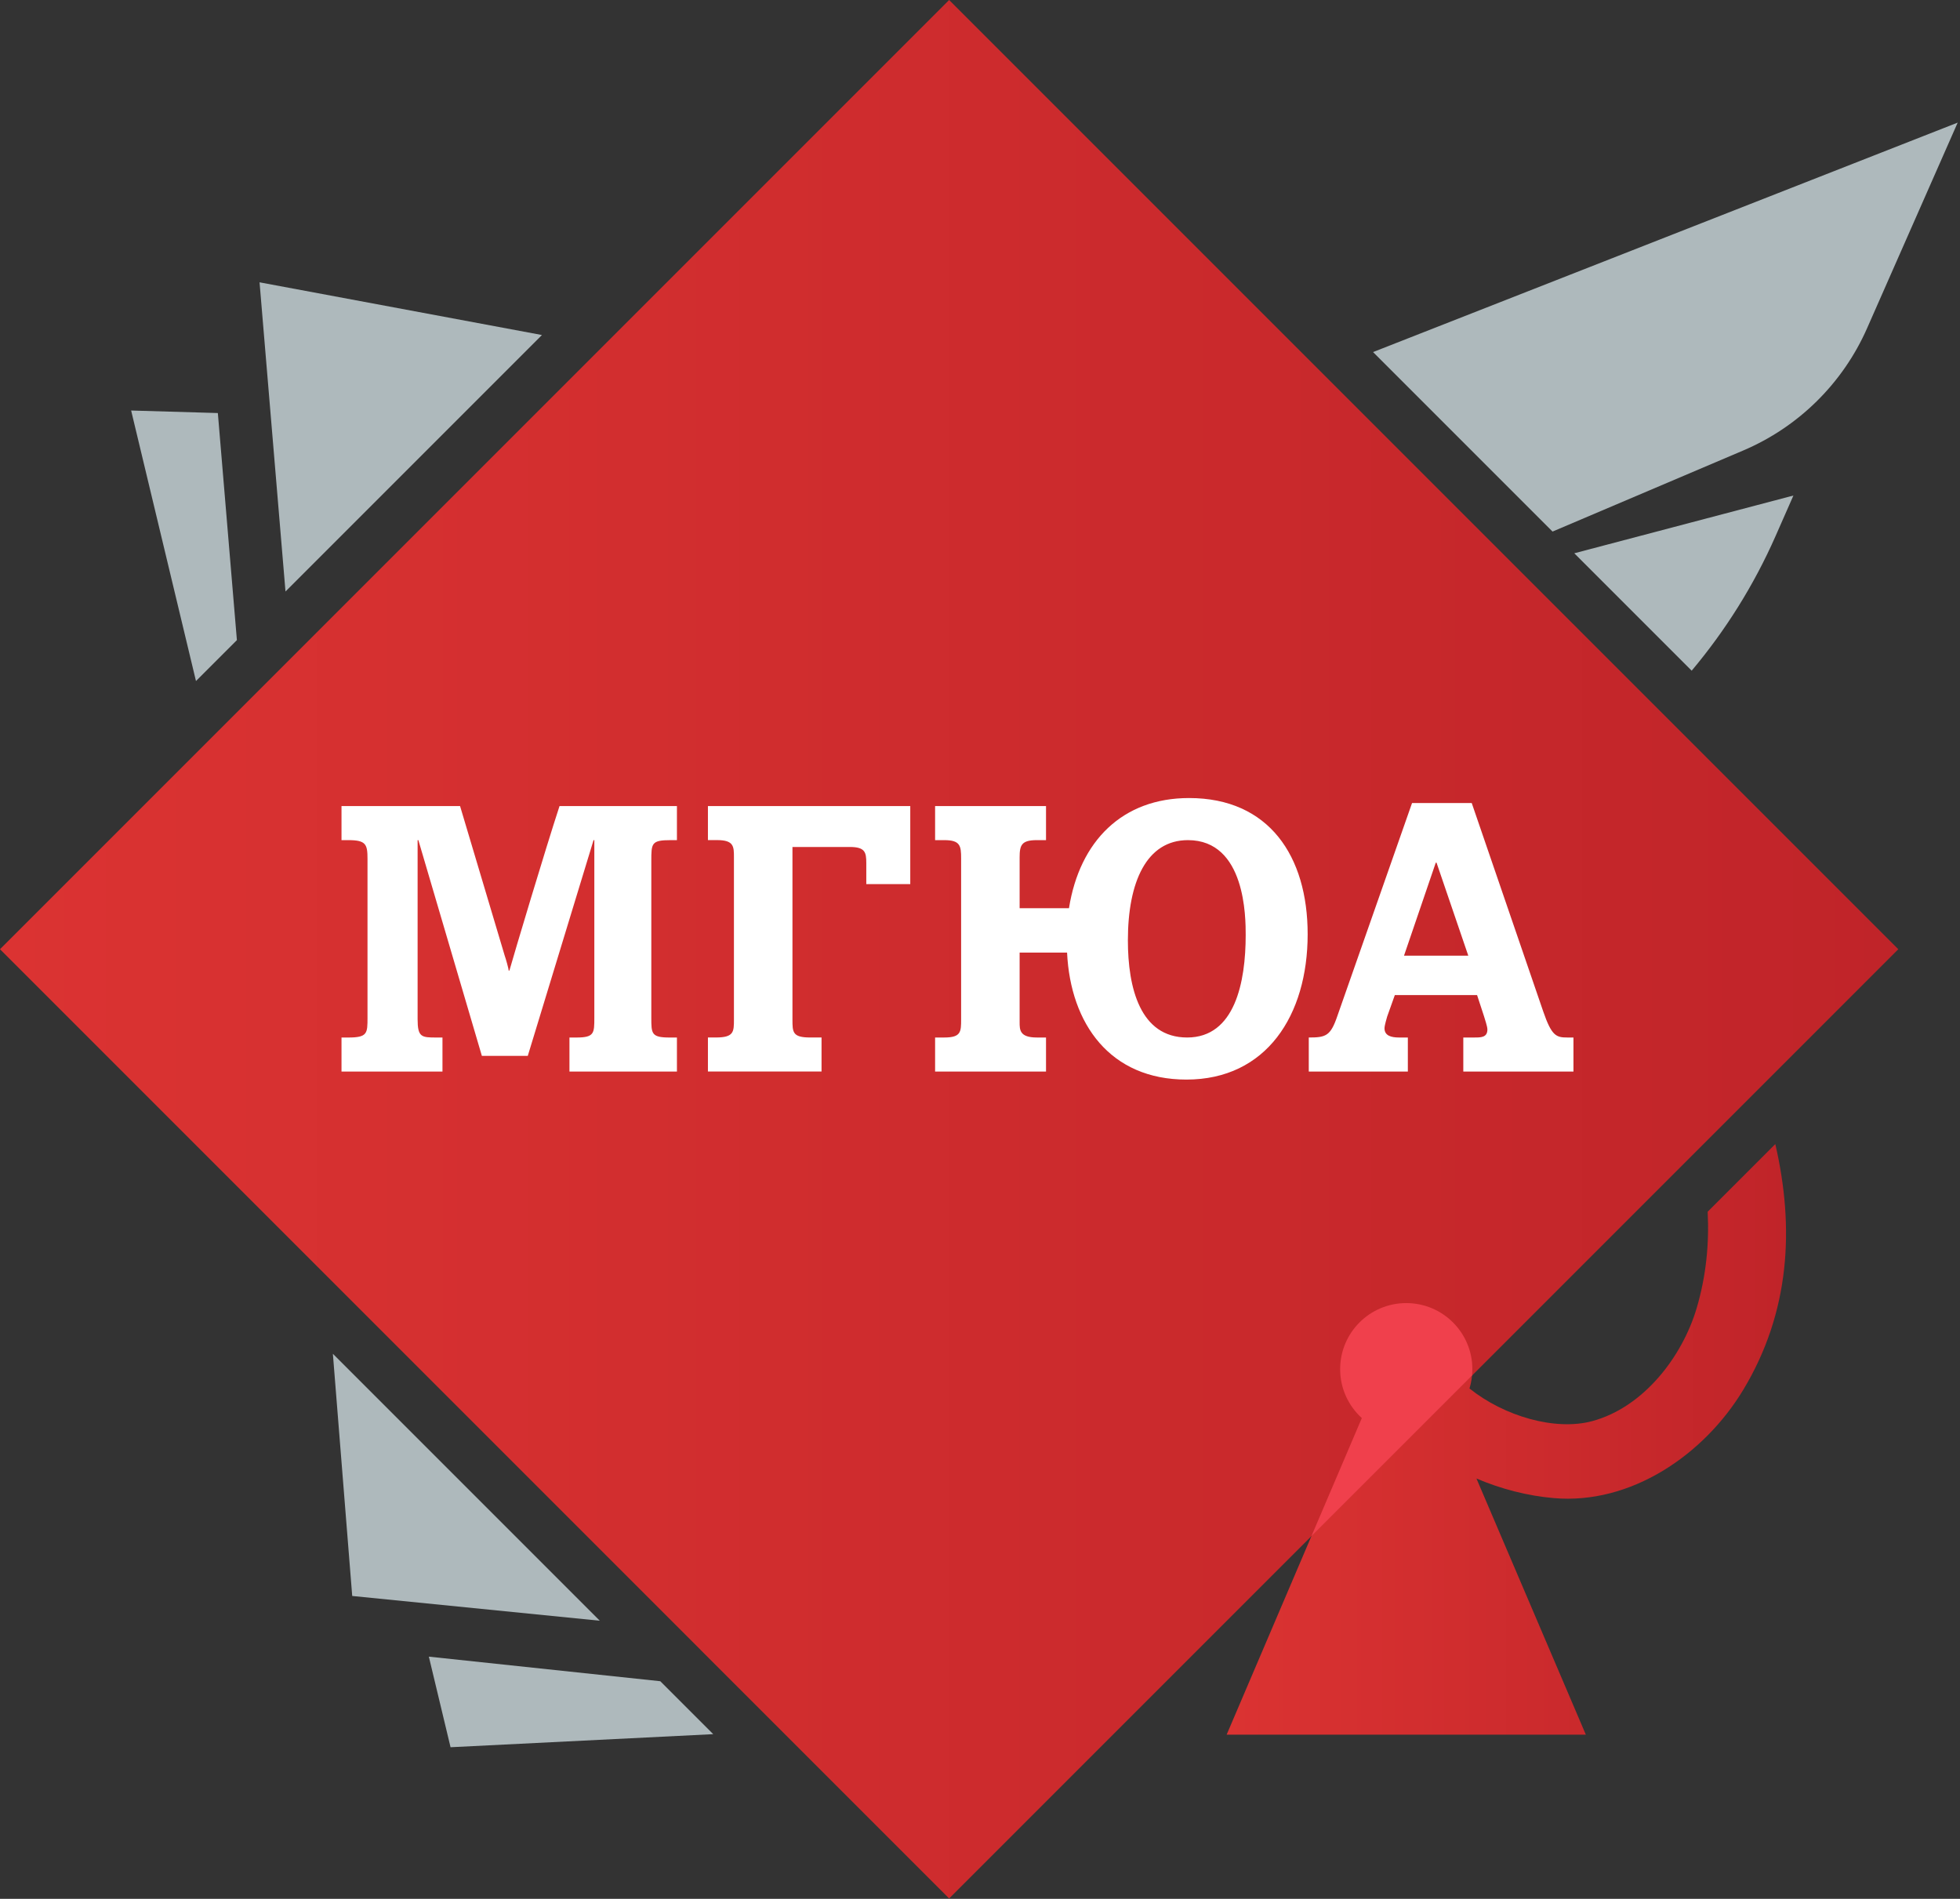 <svg width="831" height="805" viewBox="0 0 831 805" fill="none" xmlns="http://www.w3.org/2000/svg">
<rect x="0" y="0" width="831" height="805" fill="#333333" stroke="none"/>
<path d="M724.015 513.71C724.701 527.246 723.38 540.86 719.401 554.414C713.328 575.091 696.882 596.629 675.006 602.493C659.315 606.698 637.673 600.391 623.034 588.636C623.816 586.055 624.25 583.31 624.25 580.469C624.25 564.987 611.696 552.442 596.214 552.442C580.741 552.442 568.187 564.987 568.187 580.469C568.187 588.697 571.749 596.064 577.387 601.19L520.072 735.402H672.364L625.979 626.802C636.526 631.311 647.751 634.152 658.716 635.108C691.487 637.984 722.459 616.733 739.027 589.339C759.027 556.247 760.86 520.357 752.694 485.031L724.015 513.71Z" fill="url(#paint0_linear_1673_1598)"/>
<path d="M92.362 175.108L55.602 174.039L83.091 288.721L100.441 271.379L92.362 175.108Z" fill="#AEB9BC"/>
<path d="M181.822 702.329L191.023 740.73L302.394 735.188L279.945 712.746L181.822 702.329Z" fill="#AEB9BC"/>
<path d="M110.044 119.686L121.043 250.762L229.773 142.031L110.044 119.686Z" fill="#AEB9BC"/>
<path d="M254.293 687.094L141.132 573.932L149.333 676.607L254.293 687.094Z" fill="#AEB9BC"/>
<path d="M0 402.419L402.42 804.848L804.839 402.419L402.42 -0.001L0 402.419Z" fill="url(#paint1_linear_1673_1598)"/>
<path d="M582.151 149.257L658.25 225.355L739.092 190.986C762.549 181.012 781.333 162.472 791.611 139.144L830.02 51.978L582.151 149.257Z" fill="#AEB9BC"/>
<path d="M760.372 210.078L667.463 234.56L717.236 284.334C731.45 267.418 743.535 248.305 752.831 227.202L760.372 210.078Z" fill="#AEB9BC"/>
<path d="M195.06 341.739L214.034 405.309C214.356 406.117 215.659 410.661 215.659 411.469H215.981C218.083 404.014 231.219 360.062 237.223 341.739H287.005V356.17H284.416C276.145 356.17 276.145 357.473 276.145 365.092V431.416C276.145 438.228 276.145 439.852 283.929 439.852H287.005V454.283H241.436V439.852H244.356C251.984 439.852 251.984 438.063 251.984 431.416V356.17H251.653L223.765 447.637H204.304L177.38 356.17H177.058V432.068C177.058 439.687 178.683 439.852 185.008 439.852H187.597V454.283H144.791V439.852H147.71C155.816 439.852 155.816 438.063 155.816 431.416V364.119C155.816 357.951 155.164 356.17 147.71 356.17H144.791V341.739H195.06Z" fill="white"/>
<path d="M300.148 454.268V439.837H303.554C311.174 439.837 311.174 437.404 311.174 432.209V363.452C311.174 358.917 311.174 356.154 304.041 356.154H300.148V341.723H385.934V374.807H367.289V365.884C367.289 361.349 366.803 359.073 360.313 359.073H335.986V432.209C335.986 437.561 335.986 439.837 343.449 439.837H348.315V454.268H300.148Z" fill="white"/>
<path d="M503.334 439.845C523.603 439.845 528.147 416.327 528.147 396.388C528.147 389.09 528.147 356.171 503.656 356.171C486.14 356.171 478.2 373.842 478.2 398.655C478.2 418.759 483.386 439.845 503.334 439.845ZM443.491 341.732V356.171H439.599C433.118 356.171 432.301 358.273 432.301 363.469V385.033H453.222C457.765 356.492 475.923 338.326 504.142 338.326C538.034 338.326 554.42 362.974 554.42 396.058C554.42 430.436 536.905 457.682 503.013 457.682C470.737 457.682 453.873 434.172 452.414 403.842H432.301V433.355C432.301 436.605 432.301 439.845 439.599 439.845H443.491V454.276H396.463V439.845H400.355C407.497 439.845 407.497 437.413 407.497 432.061V363.955C407.497 358.604 407.167 356.171 400.355 356.171H396.463V341.732H443.491Z" fill="white"/>
<path d="M595.275 405.144H622.521L609.063 365.735H608.733L595.275 405.144ZM623.981 340.436L654.302 428.819C657.872 439.201 659.819 439.844 664.519 439.844H667.117V454.283H620.41V439.844H625.11C627.873 439.844 630.627 439.844 630.627 436.438C630.627 435.144 629.489 431.903 629.167 430.765L626.248 421.851H591.383L588.143 430.93C587.977 431.581 587.004 434.657 587.004 435.952C587.004 439.036 589.759 439.844 593.164 439.844H596.9V454.283H554.894V439.844C562.191 439.844 564.138 439.201 567.057 430.6L598.681 340.436H623.981Z" fill="white"/>
<path d="M596.223 552.437C580.741 552.437 568.195 564.983 568.195 580.465C568.195 588.692 571.757 596.06 577.387 601.186L556.015 651.246L624.111 583.149C624.198 582.263 624.25 581.377 624.25 580.465C624.25 564.983 611.705 552.437 596.223 552.437Z" fill="#F0404C"/>
<defs>
<linearGradient id="paint0_linear_1673_1598" x1="520.074" y1="610.214" x2="757.246" y2="610.214" gradientUnits="userSpaceOnUse">
<stop stop-color="#DB3332"/>
<stop offset="1" stop-color="#C02429"/>
</linearGradient>
<linearGradient id="paint1_linear_1673_1598" x1="-0.003" y1="402.425" x2="804.843" y2="402.425" gradientUnits="userSpaceOnUse">
<stop stop-color="#DB3332"/>
<stop offset="1" stop-color="#C02429"/>
</linearGradient>
</defs>
</svg>
